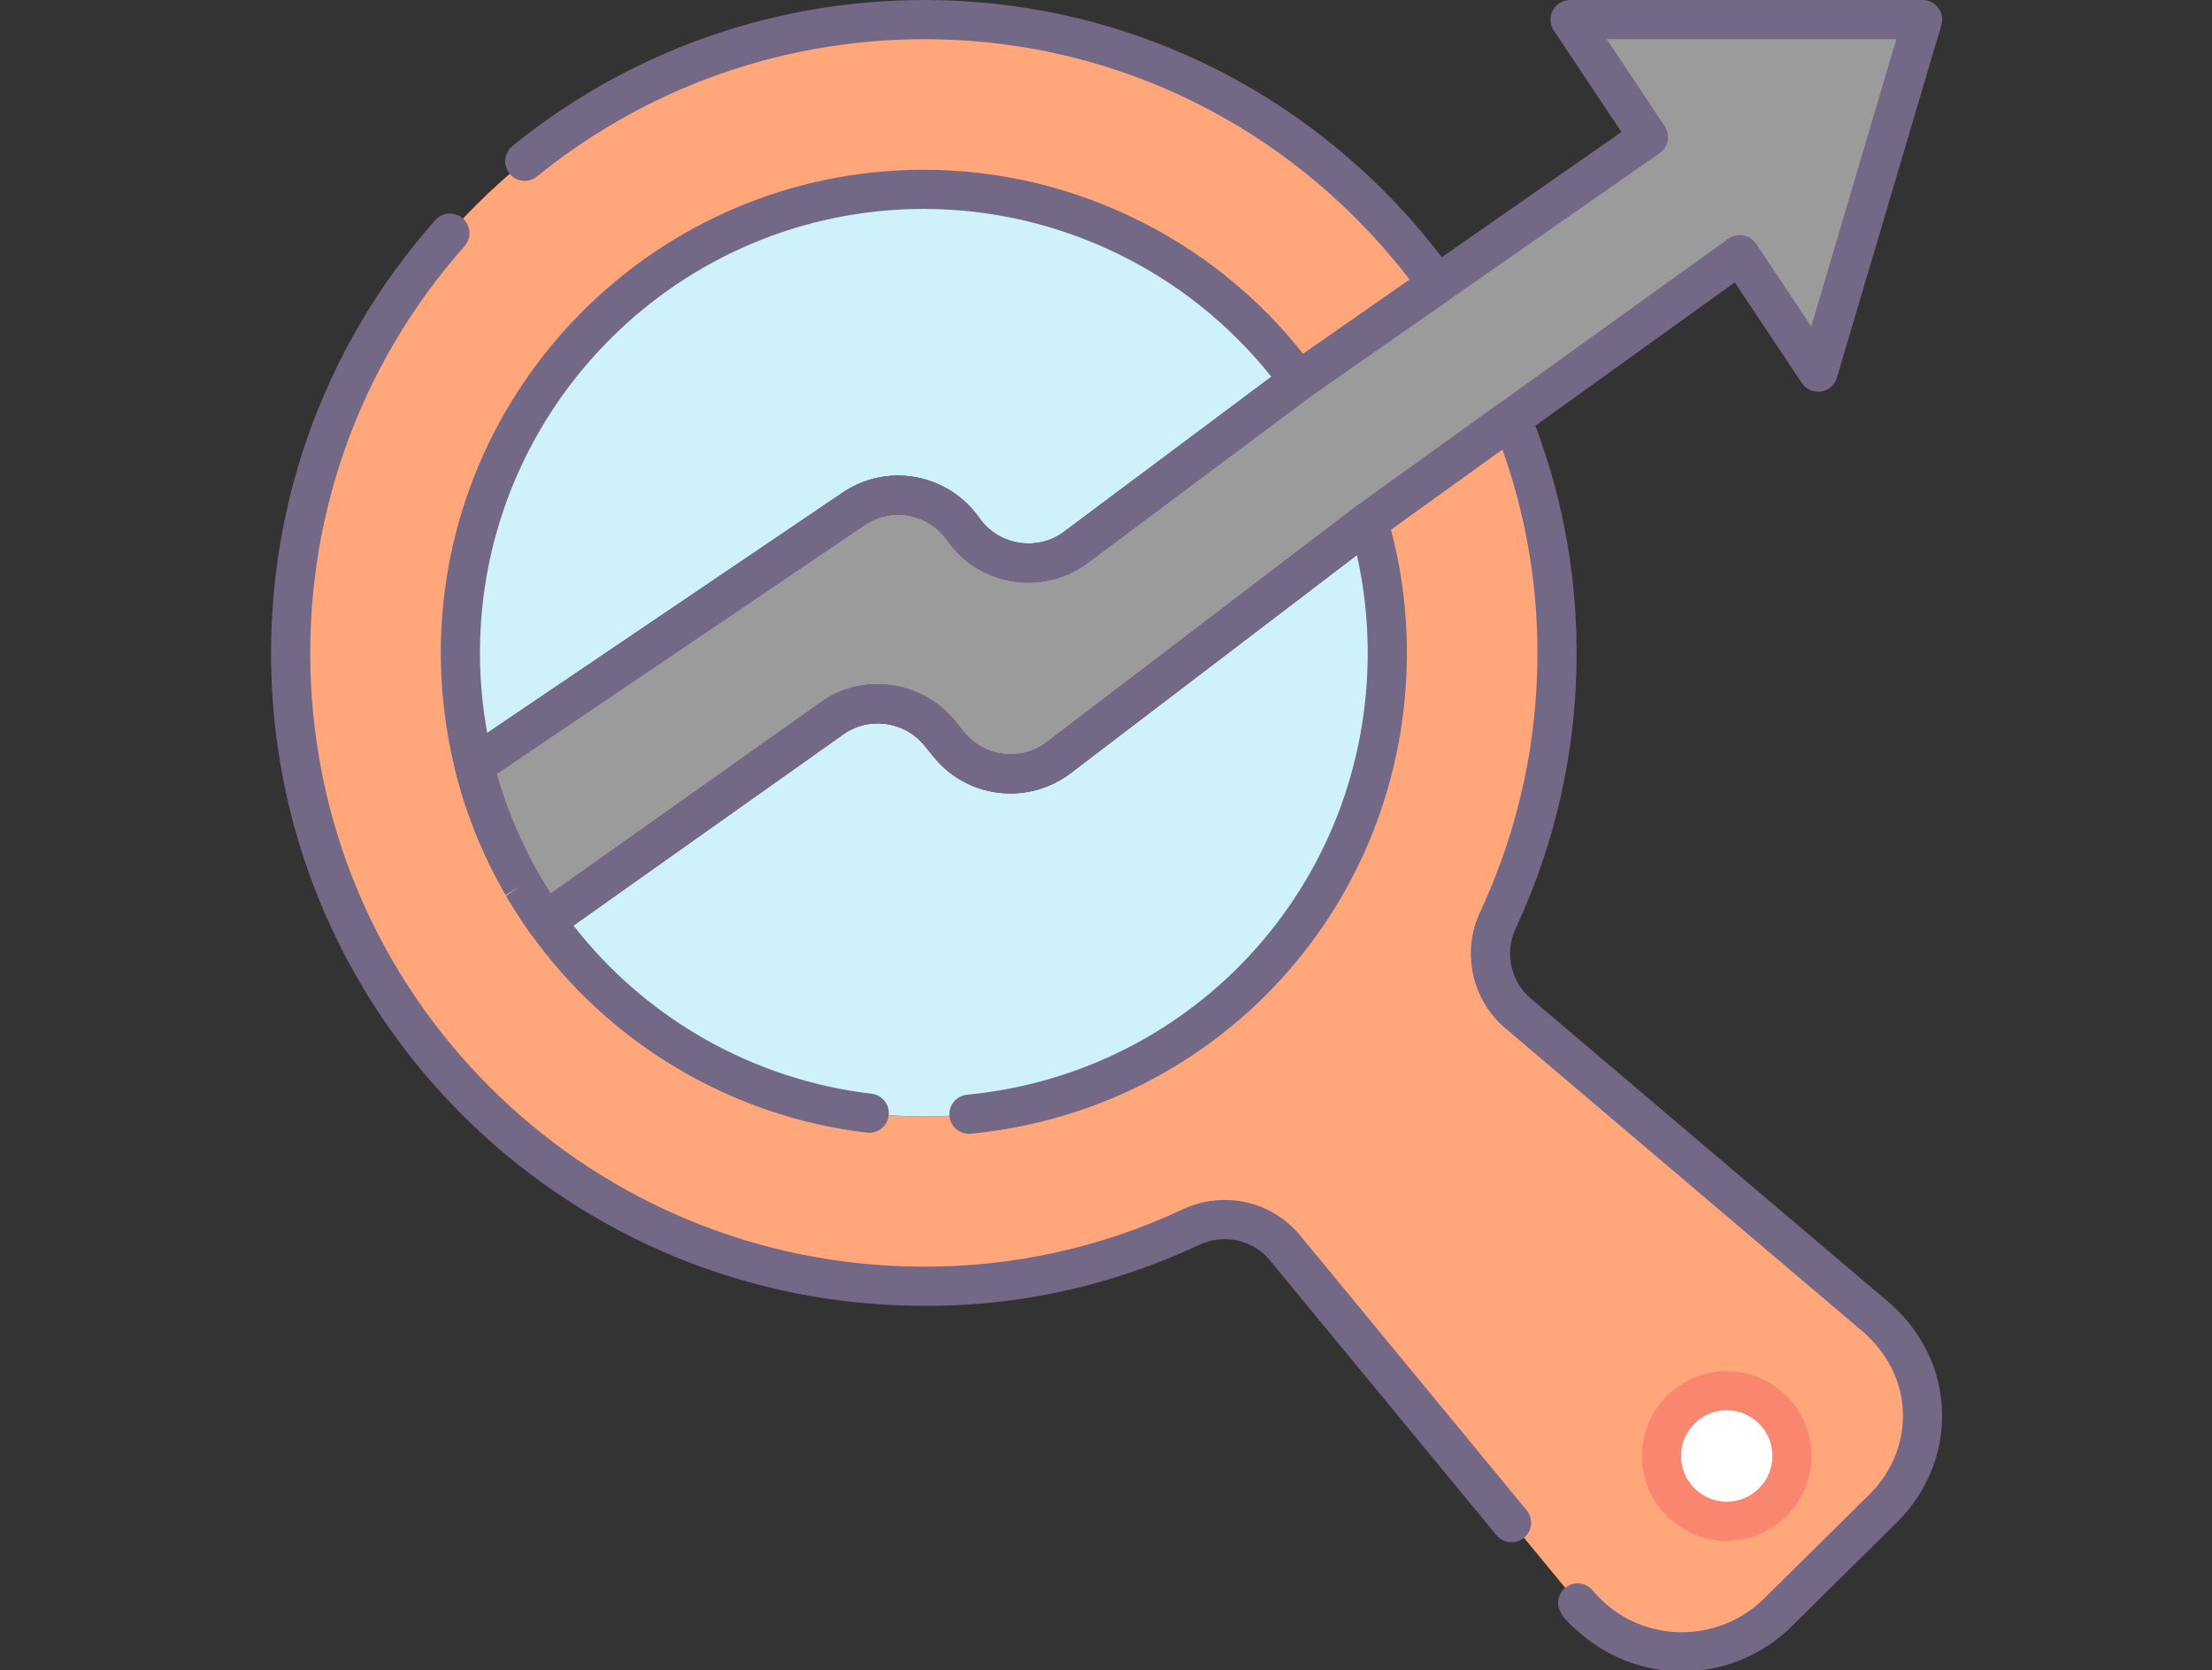 <?xml version="1.0" standalone="no"?>
<!DOCTYPE svg PUBLIC "-//W3C//DTD SVG 1.0//EN" "http://www.w3.org/TR/2001/REC-SVG-20010904/DTD/svg10.dtd">
<svg xmlns="http://www.w3.org/2000/svg" xmlns:xlink="http://www.w3.org/1999/xlink" id="body_1" width="102" height="77">

<rect width="100%" height="100%" fill="#333333" stroke="none"/>

<g transform="matrix(0.602 0 0 0.602 12.5 -0)">
	<g>
		<g>
			<path  d="M122.5 100.5L95.51 77.6C 93.44 75.84 92.82 72.93 93.97 70.48C 96.9 64.18 98.54 57.16 98.5 49.75C 98.47 43.53 97.24 37.55 95.02 32.06L95.02 32.06L84.05 39.95C 85 43.14 85.5 46.51 85.5 50C 85.5 69.61 69.61 85.5 50 85.5C 38.05 85.5 27.47 79.6 21.04 70.54C 21.01 70.5 20.98 70.46 20.96 70.42C 20.67 70.02 20.39 69.6 20.13 69.19C 20.11 69.17 20.1 69.15 20.09 69.13C 19.82 68.71 19.56 68.29 19.31 67.86C 19.28 67.8 19.24 67.74 19.2 67.67C 18.99 67.31 18.79 66.93 18.59 66.56C 18.52 66.43 18.45 66.29 18.38 66.16C 18.17 65.74 17.96 65.31 17.76 64.88C 17.6 64.53 17.44 64.18 17.29 63.82C 17.21 63.63 17.14 63.45 17.06 63.26C 16.87 62.78 16.69 62.3 16.52 61.82C 16.37 61.4 16.23 60.98 16.1 60.56C 16.05 60.39 16 60.23 15.95 60.06C 15.81 59.58 15.68 59.1 15.56 58.62C 14.87 55.86 14.5 52.97 14.5 50C 14.5 30.39 30.39 14.5 50 14.5C 61.82 14.5 72.28 20.27 78.73 29.15L78.73 29.15L89.34 21.76C 80.98 10.16 67.63 2.31 52.47 1.56C 23.73 0.14 0.13 23.74 1.56 52.48C 2.83 78.02 24.23 98.4 49.8 98.5C 57.2 98.53 64.21 96.9 70.49 93.96C 72.98 92.8 75.93 93.45 77.67 95.57L77.67 95.57L100.08 122.75C 104 127.46 111.12 127.78 115.45 123.45L115.45 123.45L123.5 115.5C 125.49 113.51 126.48 110.99 126.5 108.5C 126.52 105.57 125.2 102.66 122.5 100.5z" stroke="none"  fill="#FFA77B" fill-rule="nonzero" />
			<g>
				<path  d="M116.5 111.5C 116.5 112.881 116.012 114.059 115.036 115.036C 114.059 116.012 112.881 116.5 111.5 116.5C 110.119 116.5 108.941 116.012 107.964 115.036C 106.988 114.059 106.5 112.881 106.5 111.5C 106.5 110.119 106.988 108.941 107.964 107.964C 108.941 106.988 110.119 106.5 111.5 106.5C 112.881 106.5 114.059 106.988 115.036 107.964C 116.012 108.941 116.5 110.119 116.5 111.5C 116.5 111.558 116.499 111.616 116.497 111.674" stroke="none"  fill="#FFFFFF" fill-rule="nonzero" />
			</g>
			<path  d="M50 14.5C 30.39 14.5 14.5 30.39 14.5 50C 14.5 52.97 14.87 55.86 15.56 58.62L15.56 58.62L44.5 39.05C 45.57 38.29 46.81 37.92 48.03 37.92C 49.95 37.92 51.83 38.83 53.02 40.52C 54.94 43.27 58.73 43.95 61.49 42.03L61.49 42.03L78.73 29.15C 72.28 20.27 61.82 14.5 50 14.5z" stroke="none"  fill="#CFF1FB" fill-rule="nonzero" />
			<path  d="M60.2 58.12C 57.56 60.02 53.91 59.51 51.89 56.98L51.89 56.98L51.24 56.18C 49.16 53.58 45.39 53.13 42.76 55.16L42.76 55.16L21.04 70.54C 27.47 79.6 38.05 85.5 50 85.5C 69.61 85.5 85.5 69.61 85.5 50C 85.5 46.51 85 43.14 84.05 39.95L84.05 39.95L60.2 58.12z" stroke="none"  fill="#CFF1FB" fill-rule="nonzero" />
			<path  d="M105.5 10.5L89.34 21.76L78.73 29.15L61.49 42.03C 58.73 43.95 54.94 43.27 53.02 40.52C 51.83 38.83 49.95 37.92 48.03 37.92C 46.81 37.92 45.57 38.29 44.5 39.05L44.5 39.05L15.56 58.62C 15.68 59.1 15.81 59.58 15.95 60.06C 16 60.23 16.05 60.39 16.1 60.56C 16.23 60.98 16.37 61.4 16.52 61.82C 16.69 62.3 16.87 62.78 17.06 63.26C 17.14 63.45 17.21 63.63 17.29 63.82C 17.44 64.18 17.6 64.53 17.76 64.88C 17.96 65.31 18.17 65.74 18.38 66.16C 18.45 66.29 18.52 66.43 18.59 66.56C 18.79 66.93 18.99 67.31 19.2 67.67C 19.24 67.74 19.28 67.8 19.31 67.86C 19.56 68.29 19.82 68.71 20.09 69.13C 20.1 69.15 20.11 69.17 20.13 69.19C 20.39 69.6 20.67 70.02 20.96 70.42C 20.98 70.46 21.01 70.5 21.04 70.54L21.04 70.54L42.76 55.16C 45.39 53.13 49.16 53.58 51.24 56.18L51.24 56.18L51.89 56.98C 53.91 59.51 57.56 60.02 60.2 58.12L60.2 58.12L84.05 39.95L95.02 32.06L112.5 19.5L118.5 28.5L126.5 1.5L99.5 1.5L105.5 10.5z" stroke="none"  fill="#9B9B9B" fill-rule="nonzero" />
		</g>
		<g>
			<path  d="M111.501 105C 107.917 105 105.001 107.916 105.001 111.5C 105.001 115.084 107.917 118 111.501 118C 115.085 118 118.001 115.084 118.001 111.5C 118.001 107.916 115.085 105 111.501 105zM111.501 115C 109.571 115 108.001 113.43 108.001 111.5C 108.001 109.57 109.571 108 111.501 108C 113.431 108 115.001 109.57 115.001 111.5C 115.001 113.43 113.431 115 111.501 115z" stroke="none"  fill="#F98770" fill-rule="nonzero" />
			<path  d="M78.83 94.619C 76.663 91.979 72.973 91.148 69.854 92.602C 63.559 95.549 56.81 97.04 49.807 97C 24.832 96.902 4.298 77.314 3.059 52.405C 2.443 40.02 6.619 28.103 14.819 18.85C 15.368 18.23 15.311 17.282 14.691 16.733C 14.069 16.183 13.124 16.242 12.573 16.861C 3.85 26.705 -0.594 39.381 0.062 52.555C 1.381 79.056 23.226 99.896 49.795 100C 57.248 100.072 64.427 98.455 71.123 95.32C 73 94.447 75.214 94.942 76.514 96.525L76.514 96.525L93.86 117.563C 94.157 117.923 94.586 118.109 95.018 118.109C 95.354 118.109 95.692 117.997 95.971 117.766C 96.611 117.239 96.701 116.294 96.174 115.655L96.174 115.655L78.83 94.619z" stroke="none"  fill="#746887" fill-rule="nonzero" />
			<path  d="M50.001 13C 29.599 13 13.001 29.598 13.001 50C 13.001 53.027 13.372 56.05 14.105 58.983C 14.223 59.458 14.566 59.845 15.024 60.021C 15.197 60.087 15.379 60.12 15.56 60.12C 15.855 60.12 16.149 60.033 16.4 59.863L16.4 59.863L45.34 40.293C 45.35 40.286 45.36 40.28 45.369 40.273C 46.154 39.715 47.074 39.42 48.029 39.42C 49.52 39.42 50.927 40.154 51.79 41.379C 54.181 44.803 58.914 45.647 62.387 43.232L62.387 43.232L79.627 30.352C 80.284 29.861 80.426 28.933 79.943 28.269C 72.999 18.708 61.806 13 50.001 13zM44.501 39.05L44.511 39.05L44.501 39.05zM60.634 40.799C 58.559 42.243 55.696 41.731 54.247 39.657C 52.82 37.63 50.496 36.42 48.03 36.42C 46.454 36.42 44.939 36.903 43.647 37.817L43.647 37.817L16.557 56.135C 16.187 54.113 16 52.058 16 50C 16 31.252 31.252 16 50 16C 60.354 16 70.196 20.779 76.62 28.854L76.62 28.854L60.634 40.799z" stroke="none"  fill="#746887" fill-rule="nonzero" />
			<path  d="M84.516 38.524C 84.046 38.372 83.535 38.458 83.142 38.757L83.142 38.757L59.325 56.902C 57.339 58.332 54.588 57.954 53.054 56.033L53.054 56.033L52.411 55.242C 49.84 52.027 45.099 51.457 41.892 53.935L41.892 53.935L20.172 69.315C 19.848 69.545 19.627 69.895 19.561 70.287C 19.494 70.68 19.585 71.082 19.816 71.407C 25.87 79.936 35.284 85.524 45.645 86.739C 46.468 86.833 47.213 86.247 47.31 85.424C 47.406 84.601 46.817 83.856 45.995 83.759C 36.972 82.701 28.731 78.033 23.159 70.875L23.159 70.875L43.677 56.346C 45.647 54.825 48.514 55.171 50.075 57.125L50.075 57.125L50.718 57.915C 53.242 61.076 57.791 61.699 61.11 59.312L61.11 59.312L83.17 42.505C 83.722 44.942 84.001 47.453 84.001 49.998C 84.001 67.599 70.808 82.145 53.312 83.835C 52.488 83.915 51.884 84.647 51.963 85.472C 52.038 86.248 52.691 86.828 53.454 86.828C 53.503 86.828 53.551 86.826 53.6 86.821C 72.641 84.982 87 69.152 87 49.998C 87 46.415 86.491 42.89 85.487 39.52C 85.348 39.05 84.984 38.677 84.516 38.524z" stroke="none"  fill="#746887" fill-rule="nonzero" />
			<path  d="M126.501 0L99.501 0C 98.948 0 98.439 0.305 98.179 0.792C 97.917 1.28 97.947 1.872 98.253 2.332L98.253 2.332L103.438 10.109L77.833 27.948L60.634 40.799C 58.559 42.243 55.696 41.731 54.247 39.657C 52.82 37.63 50.496 36.42 48.03 36.42C 46.448 36.42 44.927 36.907 43.661 37.808L43.661 37.808L14.721 57.378C 14.199 57.731 13.952 58.373 14.106 58.985C 14.231 59.484 14.366 59.983 14.512 60.483L14.512 60.483L14.668 61.004C 14.804 61.443 14.951 61.883 15.106 62.321C 15.282 62.818 15.469 63.315 15.678 63.843L15.678 63.843L15.905 64.396C 16.062 64.772 16.229 65.139 16.4 65.513C 16.606 65.956 16.823 66.399 17.061 66.874L17.061 66.874L17.399 67.512C 17.565 67.821 17.732 68.131 17.889 68.399C 17.897 68.413 17.955 68.513 17.963 68.527L17.963 68.527L19.25 67.756L18.013 68.614C 18.275 69.064 18.546 69.503 18.829 69.943C 18.842 69.964 18.855 69.984 18.869 70.004C 19.131 70.418 19.413 70.84 19.704 71.245C 19.747 71.312 19.794 71.38 19.844 71.446C 20.138 71.835 20.587 72.041 21.041 72.041C 21.341 72.041 21.644 71.951 21.907 71.765L21.907 71.765L43.677 56.348C 45.647 54.827 48.514 55.173 50.075 57.127L50.075 57.127L50.718 57.917C 53.242 61.078 57.791 61.701 61.11 59.314L61.11 59.314L84.926 41.168L112.114 21.625L117.253 29.333C 117.575 29.817 118.153 30.071 118.725 29.984C 119.301 29.897 119.774 29.485 119.94 28.927L119.94 28.927L127.94 1.927C 128.074 1.473 127.987 0.983 127.704 0.603C 127.421 0.223 126.975 0 126.501 0zM22.29 69.724C 22.296 69.737 22.303 69.75 22.31 69.763C 22.303 69.75 22.296 69.736 22.29 69.724zM117.973 25.003L113.749 18.668C 113.523 18.33 113.17 18.097 112.77 18.024C 112.369 17.95 111.958 18.044 111.626 18.281L111.626 18.281L83.142 38.757L59.325 56.902C 57.339 58.332 54.588 57.954 53.054 56.033L53.054 56.033L52.411 55.242C 49.84 52.027 45.099 51.457 41.892 53.935L41.892 53.935L21.425 68.43C 21.416 68.416 21.407 68.401 21.399 68.387C 21.386 68.367 21.373 68.347 21.359 68.328C 21.357 68.325 21.355 68.321 21.352 68.317C 21.094 67.917 20.846 67.516 20.648 67.18C 20.616 67.117 20.579 67.052 20.496 66.911C 20.34 66.645 20.191 66.367 20.043 66.091L20.043 66.091L19.724 65.488C 19.52 65.081 19.317 64.663 19.125 64.254C 18.973 63.921 18.819 63.587 18.675 63.237L18.675 63.237L18.457 62.708C 18.273 62.245 18.1 61.782 17.935 61.316C 17.792 60.916 17.659 60.515 17.541 60.136L17.541 60.136L17.392 59.636C 17.356 59.512 17.32 59.387 17.286 59.263L17.286 59.263L45.37 40.273C 46.155 39.715 47.075 39.42 48.03 39.42C 49.521 39.42 50.928 40.154 51.791 41.379C 54.182 44.803 58.915 45.647 62.388 43.232L62.388 43.232L79.588 30.381L106.359 11.731C 107.029 11.265 107.203 10.348 106.75 9.669L106.75 9.669L102.304 3L124.492 3L117.973 25.003z" stroke="none"  fill="#746887" fill-rule="nonzero" />
		</g>
	</g>
	<g>
	</g>
	<path  d="M123.472 99.356L96.482 76.458C 94.941 75.148 94.467 72.952 95.331 71.113C 98.47 64.363 100.041 57.173 100.001 49.743C 99.971 43.452 98.763 37.314 96.411 31.498C 96.238 31.071 95.88 30.747 95.437 30.619C 94.993 30.491 94.517 30.572 94.144 30.842L94.144 30.842L83.141 38.757L59.325 56.902C 57.339 58.332 54.588 57.954 53.054 56.033L53.054 56.033L52.411 55.242C 49.84 52.027 45.099 51.457 41.892 53.935L41.892 53.935L21.425 68.43C 21.416 68.416 21.407 68.401 21.399 68.387C 21.386 68.367 21.373 68.347 21.352 68.317C 21.094 67.917 20.846 67.516 20.648 67.18C 20.616 67.117 20.579 67.052 20.496 66.911C 20.34 66.645 20.191 66.367 20.043 66.091L20.043 66.091L19.724 65.488C 19.52 65.081 19.317 64.663 19.125 64.254C 18.973 63.921 18.819 63.587 18.675 63.237L18.675 63.237L18.457 62.708C 18.273 62.245 18.1 61.782 17.935 61.316C 17.792 60.916 17.659 60.515 17.541 60.136L17.541 60.136L17.392 59.636C 17.356 59.512 17.32 59.387 17.286 59.263L17.286 59.263L45.37 40.273C 46.155 39.715 47.075 39.42 48.03 39.42C 49.521 39.42 50.928 40.154 51.791 41.379C 54.182 44.803 58.915 45.647 62.388 43.232L62.388 43.232L79.588 30.381L90.198 22.991C 90.528 22.761 90.752 22.408 90.819 22.012C 90.886 21.616 90.793 21.209 90.557 20.883C 81.562 8.401 67.706 0.812 52.545 0.062C 40.145 -0.554 28.061 3.401 18.483 11.186C 17.84 11.708 17.743 12.653 18.265 13.296C 18.787 13.938 19.731 14.037 20.375 13.514C 29.378 6.197 40.738 2.483 52.396 3.058C 66.14 3.738 78.745 10.404 87.212 21.414L87.212 21.414L77.832 27.948L60.634 40.799C 58.559 42.243 55.696 41.731 54.247 39.657C 52.82 37.63 50.496 36.42 48.03 36.42C 46.448 36.42 44.927 36.907 43.661 37.808L43.661 37.808L14.721 57.378C 14.199 57.731 13.952 58.373 14.106 58.985C 14.231 59.484 14.366 59.983 14.512 60.483L14.512 60.483L14.668 61.004C 14.804 61.443 14.951 61.883 15.106 62.321C 15.282 62.818 15.469 63.315 15.678 63.843L15.678 63.843L15.905 64.396C 16.062 64.772 16.229 65.139 16.4 65.513C 16.606 65.956 16.823 66.399 17.061 66.874L17.061 66.874L17.399 67.512C 17.565 67.821 17.732 68.131 17.889 68.399C 17.897 68.413 17.955 68.513 17.963 68.527L17.963 68.527L19.25 67.756L18.013 68.614C 18.275 69.064 18.546 69.503 18.829 69.942C 18.842 69.963 18.855 69.983 18.869 70.003C 19.131 70.417 19.413 70.839 19.704 71.244C 19.747 71.311 19.794 71.379 19.844 71.445C 20.331 72.09 21.242 72.232 21.907 71.764L21.907 71.764L43.677 56.347C 45.647 54.826 48.514 55.172 50.075 57.126L50.075 57.126L50.718 57.916C 53.242 61.077 57.791 61.7 61.11 59.313L61.11 59.313L84.926 41.167L94.312 34.416C 96.072 39.34 96.975 44.491 97 49.757C 97.038 56.741 95.561 63.501 92.612 69.841C 91.176 72.897 91.968 76.557 94.539 78.742L94.539 78.742L121.562 101.67C 123.796 103.457 125.017 105.878 125 108.486C 124.981 110.69 124.072 112.804 122.446 114.431L122.446 114.431L114.389 122.388C 112.622 124.156 110.17 125.099 107.676 124.99C 105.143 124.874 102.854 123.737 101.226 121.793C 100.951 121.466 100.544 121.254 100.083 121.254C 99.255 121.254 98.584 121.925 98.584 122.753C 98.584 123.676 99.585 124.47 100.225 125.032C 100.967 125.683 101.789 126.242 102.668 126.691C 104.176 127.463 105.847 127.909 107.54 127.987C 107.721 127.995 107.9 128 108.08 128C 111.229 128 114.275 126.745 116.504 124.517L116.504 124.517L124.561 116.56C 126.754 114.366 127.976 111.508 128 108.509C 128.024 104.962 126.404 101.702 123.472 99.356z" stroke="none"  fill="#746887" fill-rule="nonzero" />
</g>
</svg>
